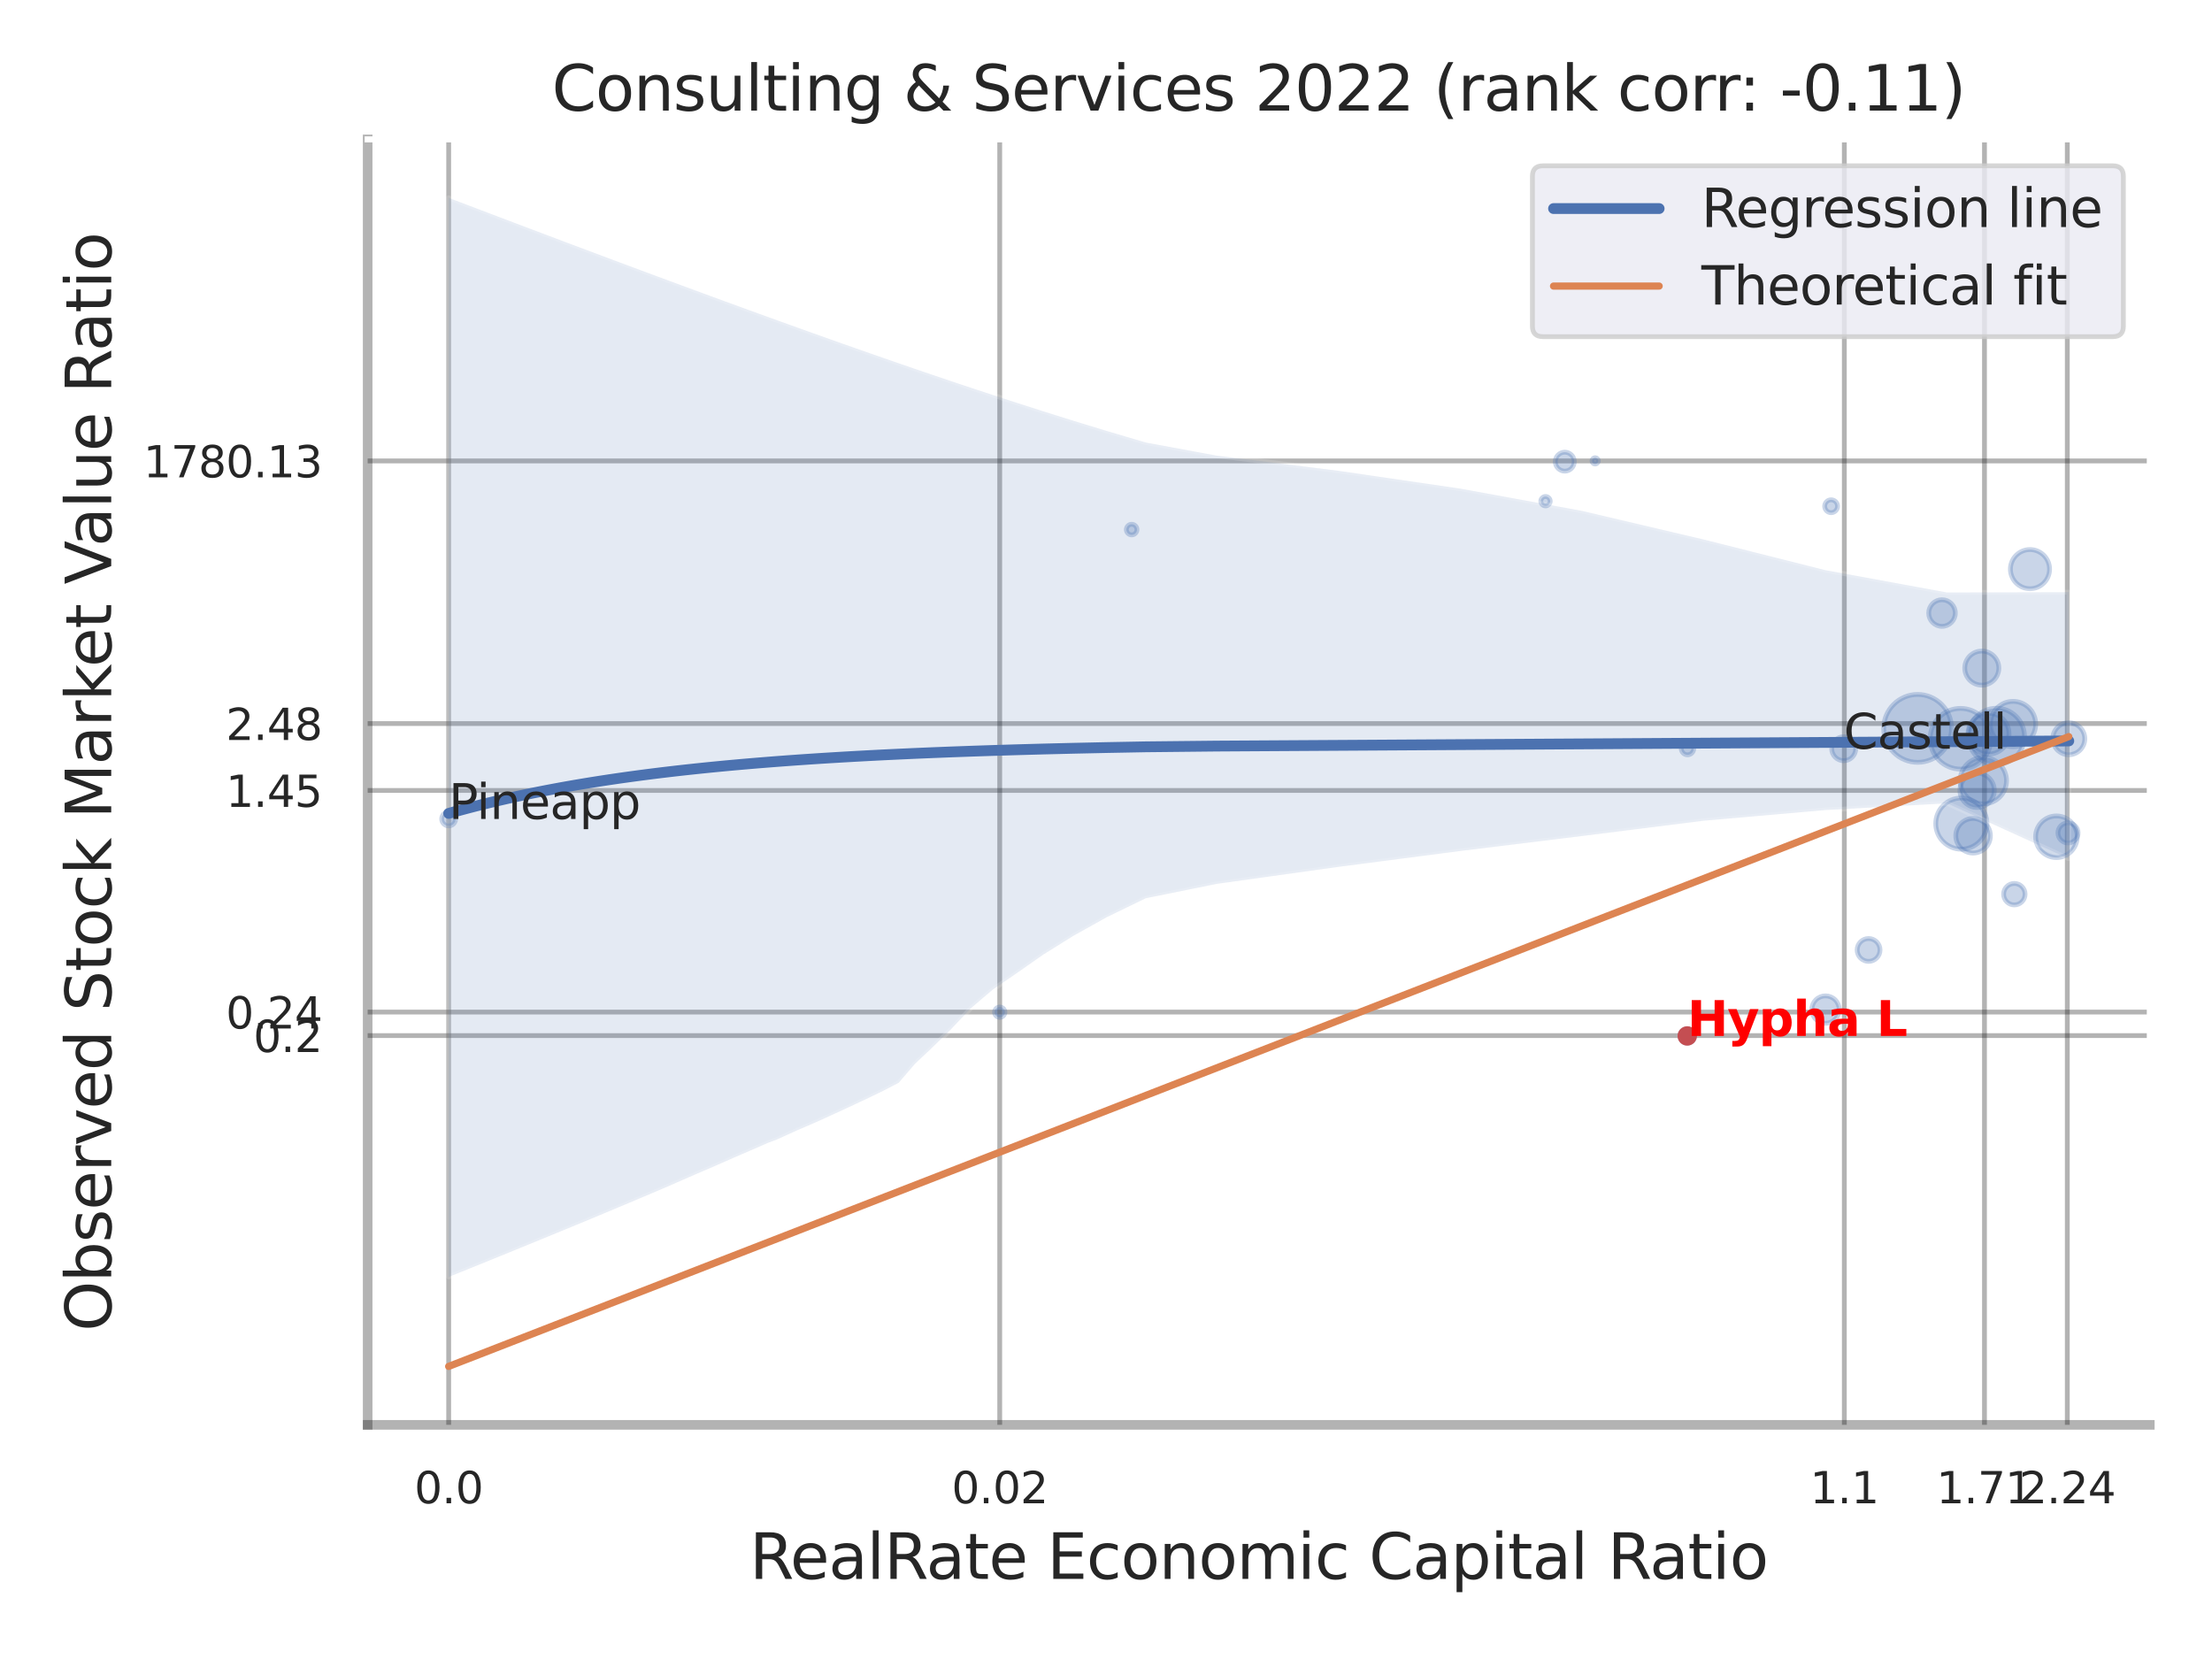 <?xml version="1.0" encoding="utf-8" standalone="no"?>
<!DOCTYPE svg PUBLIC "-//W3C//DTD SVG 1.1//EN"
  "http://www.w3.org/Graphics/SVG/1.1/DTD/svg11.dtd">
<svg xmlns:xlink="http://www.w3.org/1999/xlink" width="460.8pt" height="345.6pt" viewBox="0 0 460.8 345.6" xmlns="http://www.w3.org/2000/svg" version="1.1">
 <defs>
  <style type="text/css">*{stroke-linejoin: round; stroke-linecap: butt}</style>
 </defs>
 <g id="figure_1">
  <g id="patch_1">
   <path d="M 0 345.6 
L 460.8 345.6 
L 460.8 0 
L 0 0 
z
" style="fill: #ffffff"/>
  </g>
  <g id="axes_1">
   <g id="patch_2">
    <path d="M 76.59 296.82 
L 447.84 296.82 
L 447.84 29.04 
L 76.59 29.04 
z
" style="fill: #ffffff"/>
   </g>
   <g id="matplotlib.axis_1">
    <g id="xtick_1">
     <g id="line2d_1">
      <path d="M 93.467 296.82 
L 93.467 29.04 
" clip-path="url(#p8ba6bd313b)" style="fill: none; stroke: #000000; stroke-opacity: 0.3; stroke-linecap: round"/>
     </g>
     <g id="text_1">
      <!-- 0.0 -->
      <g style="fill: #262626" transform="translate(86.31 313.159) scale(0.09 -0.09)">
       <defs>
        <path id="DejaVuSans-30" d="M 2034 4250 
Q 1547 4250 1301 3770 
Q 1056 3291 1056 2328 
Q 1056 1369 1301 889 
Q 1547 409 2034 409 
Q 2525 409 2770 889 
Q 3016 1369 3016 2328 
Q 3016 3291 2770 3770 
Q 2525 4250 2034 4250 
z
M 2034 4750 
Q 2819 4750 3233 4129 
Q 3647 3509 3647 2328 
Q 3647 1150 3233 529 
Q 2819 -91 2034 -91 
Q 1250 -91 836 529 
Q 422 1150 422 2328 
Q 422 3509 836 4129 
Q 1250 4750 2034 4750 
z
" transform="scale(0.016)"/>
        <path id="DejaVuSans-2e" d="M 684 794 
L 1344 794 
L 1344 0 
L 684 0 
L 684 794 
z
" transform="scale(0.016)"/>
       </defs>
       <use xlink:href="#DejaVuSans-30"/>
       <use xlink:href="#DejaVuSans-2e" x="63.623"/>
       <use xlink:href="#DejaVuSans-30" x="95.41"/>
      </g>
     </g>
    </g>
    <g id="xtick_2">
     <g id="line2d_2">
      <path d="M 208.261 296.82 
L 208.261 29.04 
" clip-path="url(#p8ba6bd313b)" style="fill: none; stroke: #000000; stroke-opacity: 0.3; stroke-linecap: round"/>
     </g>
     <g id="text_2">
      <!-- 0.02 -->
      <g style="fill: #262626" transform="translate(198.241 313.159) scale(0.09 -0.09)">
       <defs>
        <path id="DejaVuSans-32" d="M 1228 531 
L 3431 531 
L 3431 0 
L 469 0 
L 469 531 
Q 828 903 1448 1529 
Q 2069 2156 2228 2338 
Q 2531 2678 2651 2914 
Q 2772 3150 2772 3378 
Q 2772 3750 2511 3984 
Q 2250 4219 1831 4219 
Q 1534 4219 1204 4116 
Q 875 4013 500 3803 
L 500 4441 
Q 881 4594 1212 4672 
Q 1544 4750 1819 4750 
Q 2544 4750 2975 4387 
Q 3406 4025 3406 3419 
Q 3406 3131 3298 2873 
Q 3191 2616 2906 2266 
Q 2828 2175 2409 1742 
Q 1991 1309 1228 531 
z
" transform="scale(0.016)"/>
       </defs>
       <use xlink:href="#DejaVuSans-30"/>
       <use xlink:href="#DejaVuSans-2e" x="63.623"/>
       <use xlink:href="#DejaVuSans-30" x="95.41"/>
       <use xlink:href="#DejaVuSans-32" x="159.033"/>
      </g>
     </g>
    </g>
    <g id="xtick_3">
     <g id="line2d_3">
      <path d="M 384.207 296.82 
L 384.207 29.04 
" clip-path="url(#p8ba6bd313b)" style="fill: none; stroke: #000000; stroke-opacity: 0.3; stroke-linecap: round"/>
     </g>
     <g id="text_3">
      <!-- 1.1 -->
      <g style="fill: #262626" transform="translate(377.051 313.159) scale(0.09 -0.09)">
       <defs>
        <path id="DejaVuSans-31" d="M 794 531 
L 1825 531 
L 1825 4091 
L 703 3866 
L 703 4441 
L 1819 4666 
L 2450 4666 
L 2450 531 
L 3481 531 
L 3481 0 
L 794 0 
L 794 531 
z
" transform="scale(0.016)"/>
       </defs>
       <use xlink:href="#DejaVuSans-31"/>
       <use xlink:href="#DejaVuSans-2e" x="63.623"/>
       <use xlink:href="#DejaVuSans-31" x="95.41"/>
      </g>
     </g>
    </g>
    <g id="xtick_4">
     <g id="line2d_4">
      <path d="M 413.404 296.82 
L 413.404 29.04 
" clip-path="url(#p8ba6bd313b)" style="fill: none; stroke: #000000; stroke-opacity: 0.3; stroke-linecap: round"/>
     </g>
     <g id="text_4">
      <!-- 1.71 -->
      <g style="fill: #262626" transform="translate(403.384 313.159) scale(0.09 -0.09)">
       <defs>
        <path id="DejaVuSans-37" d="M 525 4666 
L 3525 4666 
L 3525 4397 
L 1831 0 
L 1172 0 
L 2766 4134 
L 525 4134 
L 525 4666 
z
" transform="scale(0.016)"/>
       </defs>
       <use xlink:href="#DejaVuSans-31"/>
       <use xlink:href="#DejaVuSans-2e" x="63.623"/>
       <use xlink:href="#DejaVuSans-37" x="95.41"/>
       <use xlink:href="#DejaVuSans-31" x="159.033"/>
      </g>
     </g>
    </g>
    <g id="xtick_5">
     <g id="line2d_5">
      <path d="M 430.656 296.82 
L 430.656 29.04 
" clip-path="url(#p8ba6bd313b)" style="fill: none; stroke: #000000; stroke-opacity: 0.3; stroke-linecap: round"/>
     </g>
     <g id="text_5">
      <!-- 2.24 -->
      <g style="fill: #262626" transform="translate(420.637 313.159) scale(0.09 -0.09)">
       <defs>
        <path id="DejaVuSans-34" d="M 2419 4116 
L 825 1625 
L 2419 1625 
L 2419 4116 
z
M 2253 4666 
L 3047 4666 
L 3047 1625 
L 3713 1625 
L 3713 1100 
L 3047 1100 
L 3047 0 
L 2419 0 
L 2419 1100 
L 313 1100 
L 313 1709 
L 2253 4666 
z
" transform="scale(0.016)"/>
       </defs>
       <use xlink:href="#DejaVuSans-32"/>
       <use xlink:href="#DejaVuSans-2e" x="63.623"/>
       <use xlink:href="#DejaVuSans-32" x="95.41"/>
       <use xlink:href="#DejaVuSans-34" x="159.033"/>
      </g>
     </g>
    </g>
    <g id="xtick_6"/>
    <g id="xtick_7"/>
    <g id="xtick_8"/>
    <g id="text_6">
     <!-- RealRate Economic Capital Ratio -->
     <g style="fill: #262626" transform="translate(156.161 328.908) scale(0.13 -0.13)">
      <defs>
       <path id="DejaVuSans-52" d="M 2841 2188 
Q 3044 2119 3236 1894 
Q 3428 1669 3622 1275 
L 4263 0 
L 3584 0 
L 2988 1197 
Q 2756 1666 2539 1819 
Q 2322 1972 1947 1972 
L 1259 1972 
L 1259 0 
L 628 0 
L 628 4666 
L 2053 4666 
Q 2853 4666 3247 4331 
Q 3641 3997 3641 3322 
Q 3641 2881 3436 2590 
Q 3231 2300 2841 2188 
z
M 1259 4147 
L 1259 2491 
L 2053 2491 
Q 2509 2491 2742 2702 
Q 2975 2913 2975 3322 
Q 2975 3731 2742 3939 
Q 2509 4147 2053 4147 
L 1259 4147 
z
" transform="scale(0.016)"/>
       <path id="DejaVuSans-65" d="M 3597 1894 
L 3597 1613 
L 953 1613 
Q 991 1019 1311 708 
Q 1631 397 2203 397 
Q 2534 397 2845 478 
Q 3156 559 3463 722 
L 3463 178 
Q 3153 47 2828 -22 
Q 2503 -91 2169 -91 
Q 1331 -91 842 396 
Q 353 884 353 1716 
Q 353 2575 817 3079 
Q 1281 3584 2069 3584 
Q 2775 3584 3186 3129 
Q 3597 2675 3597 1894 
z
M 3022 2063 
Q 3016 2534 2758 2815 
Q 2500 3097 2075 3097 
Q 1594 3097 1305 2825 
Q 1016 2553 972 2059 
L 3022 2063 
z
" transform="scale(0.016)"/>
       <path id="DejaVuSans-61" d="M 2194 1759 
Q 1497 1759 1228 1600 
Q 959 1441 959 1056 
Q 959 750 1161 570 
Q 1363 391 1709 391 
Q 2188 391 2477 730 
Q 2766 1069 2766 1631 
L 2766 1759 
L 2194 1759 
z
M 3341 1997 
L 3341 0 
L 2766 0 
L 2766 531 
Q 2569 213 2275 61 
Q 1981 -91 1556 -91 
Q 1019 -91 701 211 
Q 384 513 384 1019 
Q 384 1609 779 1909 
Q 1175 2209 1959 2209 
L 2766 2209 
L 2766 2266 
Q 2766 2663 2505 2880 
Q 2244 3097 1772 3097 
Q 1472 3097 1187 3025 
Q 903 2953 641 2809 
L 641 3341 
Q 956 3463 1253 3523 
Q 1550 3584 1831 3584 
Q 2591 3584 2966 3190 
Q 3341 2797 3341 1997 
z
" transform="scale(0.016)"/>
       <path id="DejaVuSans-6c" d="M 603 4863 
L 1178 4863 
L 1178 0 
L 603 0 
L 603 4863 
z
" transform="scale(0.016)"/>
       <path id="DejaVuSans-74" d="M 1172 4494 
L 1172 3500 
L 2356 3500 
L 2356 3053 
L 1172 3053 
L 1172 1153 
Q 1172 725 1289 603 
Q 1406 481 1766 481 
L 2356 481 
L 2356 0 
L 1766 0 
Q 1100 0 847 248 
Q 594 497 594 1153 
L 594 3053 
L 172 3053 
L 172 3500 
L 594 3500 
L 594 4494 
L 1172 4494 
z
" transform="scale(0.016)"/>
       <path id="DejaVuSans-20" transform="scale(0.016)"/>
       <path id="DejaVuSans-45" d="M 628 4666 
L 3578 4666 
L 3578 4134 
L 1259 4134 
L 1259 2753 
L 3481 2753 
L 3481 2222 
L 1259 2222 
L 1259 531 
L 3634 531 
L 3634 0 
L 628 0 
L 628 4666 
z
" transform="scale(0.016)"/>
       <path id="DejaVuSans-63" d="M 3122 3366 
L 3122 2828 
Q 2878 2963 2633 3030 
Q 2388 3097 2138 3097 
Q 1578 3097 1268 2742 
Q 959 2388 959 1747 
Q 959 1106 1268 751 
Q 1578 397 2138 397 
Q 2388 397 2633 464 
Q 2878 531 3122 666 
L 3122 134 
Q 2881 22 2623 -34 
Q 2366 -91 2075 -91 
Q 1284 -91 818 406 
Q 353 903 353 1747 
Q 353 2603 823 3093 
Q 1294 3584 2113 3584 
Q 2378 3584 2631 3529 
Q 2884 3475 3122 3366 
z
" transform="scale(0.016)"/>
       <path id="DejaVuSans-6f" d="M 1959 3097 
Q 1497 3097 1228 2736 
Q 959 2375 959 1747 
Q 959 1119 1226 758 
Q 1494 397 1959 397 
Q 2419 397 2687 759 
Q 2956 1122 2956 1747 
Q 2956 2369 2687 2733 
Q 2419 3097 1959 3097 
z
M 1959 3584 
Q 2709 3584 3137 3096 
Q 3566 2609 3566 1747 
Q 3566 888 3137 398 
Q 2709 -91 1959 -91 
Q 1206 -91 779 398 
Q 353 888 353 1747 
Q 353 2609 779 3096 
Q 1206 3584 1959 3584 
z
" transform="scale(0.016)"/>
       <path id="DejaVuSans-6e" d="M 3513 2113 
L 3513 0 
L 2938 0 
L 2938 2094 
Q 2938 2591 2744 2837 
Q 2550 3084 2163 3084 
Q 1697 3084 1428 2787 
Q 1159 2491 1159 1978 
L 1159 0 
L 581 0 
L 581 3500 
L 1159 3500 
L 1159 2956 
Q 1366 3272 1645 3428 
Q 1925 3584 2291 3584 
Q 2894 3584 3203 3211 
Q 3513 2838 3513 2113 
z
" transform="scale(0.016)"/>
       <path id="DejaVuSans-6d" d="M 3328 2828 
Q 3544 3216 3844 3400 
Q 4144 3584 4550 3584 
Q 5097 3584 5394 3201 
Q 5691 2819 5691 2113 
L 5691 0 
L 5113 0 
L 5113 2094 
Q 5113 2597 4934 2840 
Q 4756 3084 4391 3084 
Q 3944 3084 3684 2787 
Q 3425 2491 3425 1978 
L 3425 0 
L 2847 0 
L 2847 2094 
Q 2847 2600 2669 2842 
Q 2491 3084 2119 3084 
Q 1678 3084 1418 2786 
Q 1159 2488 1159 1978 
L 1159 0 
L 581 0 
L 581 3500 
L 1159 3500 
L 1159 2956 
Q 1356 3278 1631 3431 
Q 1906 3584 2284 3584 
Q 2666 3584 2933 3390 
Q 3200 3197 3328 2828 
z
" transform="scale(0.016)"/>
       <path id="DejaVuSans-69" d="M 603 3500 
L 1178 3500 
L 1178 0 
L 603 0 
L 603 3500 
z
M 603 4863 
L 1178 4863 
L 1178 4134 
L 603 4134 
L 603 4863 
z
" transform="scale(0.016)"/>
       <path id="DejaVuSans-43" d="M 4122 4306 
L 4122 3641 
Q 3803 3938 3442 4084 
Q 3081 4231 2675 4231 
Q 1875 4231 1450 3742 
Q 1025 3253 1025 2328 
Q 1025 1406 1450 917 
Q 1875 428 2675 428 
Q 3081 428 3442 575 
Q 3803 722 4122 1019 
L 4122 359 
Q 3791 134 3420 21 
Q 3050 -91 2638 -91 
Q 1578 -91 968 557 
Q 359 1206 359 2328 
Q 359 3453 968 4101 
Q 1578 4750 2638 4750 
Q 3056 4750 3426 4639 
Q 3797 4528 4122 4306 
z
" transform="scale(0.016)"/>
       <path id="DejaVuSans-70" d="M 1159 525 
L 1159 -1331 
L 581 -1331 
L 581 3500 
L 1159 3500 
L 1159 2969 
Q 1341 3281 1617 3432 
Q 1894 3584 2278 3584 
Q 2916 3584 3314 3078 
Q 3713 2572 3713 1747 
Q 3713 922 3314 415 
Q 2916 -91 2278 -91 
Q 1894 -91 1617 61 
Q 1341 213 1159 525 
z
M 3116 1747 
Q 3116 2381 2855 2742 
Q 2594 3103 2138 3103 
Q 1681 3103 1420 2742 
Q 1159 2381 1159 1747 
Q 1159 1113 1420 752 
Q 1681 391 2138 391 
Q 2594 391 2855 752 
Q 3116 1113 3116 1747 
z
" transform="scale(0.016)"/>
      </defs>
      <use xlink:href="#DejaVuSans-52"/>
      <use xlink:href="#DejaVuSans-65" x="64.982"/>
      <use xlink:href="#DejaVuSans-61" x="126.506"/>
      <use xlink:href="#DejaVuSans-6c" x="187.785"/>
      <use xlink:href="#DejaVuSans-52" x="215.568"/>
      <use xlink:href="#DejaVuSans-61" x="282.801"/>
      <use xlink:href="#DejaVuSans-74" x="344.08"/>
      <use xlink:href="#DejaVuSans-65" x="383.289"/>
      <use xlink:href="#DejaVuSans-20" x="444.812"/>
      <use xlink:href="#DejaVuSans-45" x="476.6"/>
      <use xlink:href="#DejaVuSans-63" x="539.783"/>
      <use xlink:href="#DejaVuSans-6f" x="594.764"/>
      <use xlink:href="#DejaVuSans-6e" x="655.945"/>
      <use xlink:href="#DejaVuSans-6f" x="719.324"/>
      <use xlink:href="#DejaVuSans-6d" x="780.506"/>
      <use xlink:href="#DejaVuSans-69" x="877.918"/>
      <use xlink:href="#DejaVuSans-63" x="905.701"/>
      <use xlink:href="#DejaVuSans-20" x="960.682"/>
      <use xlink:href="#DejaVuSans-43" x="992.469"/>
      <use xlink:href="#DejaVuSans-61" x="1062.293"/>
      <use xlink:href="#DejaVuSans-70" x="1123.572"/>
      <use xlink:href="#DejaVuSans-69" x="1187.049"/>
      <use xlink:href="#DejaVuSans-74" x="1214.832"/>
      <use xlink:href="#DejaVuSans-61" x="1254.041"/>
      <use xlink:href="#DejaVuSans-6c" x="1315.32"/>
      <use xlink:href="#DejaVuSans-20" x="1343.104"/>
      <use xlink:href="#DejaVuSans-52" x="1374.891"/>
      <use xlink:href="#DejaVuSans-61" x="1442.123"/>
      <use xlink:href="#DejaVuSans-74" x="1503.402"/>
      <use xlink:href="#DejaVuSans-69" x="1542.611"/>
      <use xlink:href="#DejaVuSans-6f" x="1570.395"/>
     </g>
    </g>
   </g>
   <g id="matplotlib.axis_2">
    <g id="ytick_1">
     <g id="line2d_6">
      <path d="M 76.59 215.736 
L 447.84 215.736 
" clip-path="url(#p8ba6bd313b)" style="fill: none; stroke: #000000; stroke-opacity: 0.3; stroke-linecap: round"/>
     </g>
     <g id="text_7">
      <!-- 0.2 -->
      <g style="fill: #262626" transform="translate(52.777 219.155) scale(0.09 -0.09)">
       <use xlink:href="#DejaVuSans-30"/>
       <use xlink:href="#DejaVuSans-2e" x="63.623"/>
       <use xlink:href="#DejaVuSans-32" x="95.41"/>
      </g>
     </g>
    </g>
    <g id="ytick_2">
     <g id="line2d_7">
      <path d="M 76.59 210.835 
L 447.84 210.835 
" clip-path="url(#p8ba6bd313b)" style="fill: none; stroke: #000000; stroke-opacity: 0.3; stroke-linecap: round"/>
     </g>
     <g id="text_8">
      <!-- 0.24 -->
      <g style="fill: #262626" transform="translate(47.051 214.255) scale(0.09 -0.09)">
       <use xlink:href="#DejaVuSans-30"/>
       <use xlink:href="#DejaVuSans-2e" x="63.623"/>
       <use xlink:href="#DejaVuSans-32" x="95.41"/>
       <use xlink:href="#DejaVuSans-34" x="159.033"/>
      </g>
     </g>
    </g>
    <g id="ytick_3">
     <g id="line2d_8">
      <path d="M 76.59 164.663 
L 447.84 164.663 
" clip-path="url(#p8ba6bd313b)" style="fill: none; stroke: #000000; stroke-opacity: 0.3; stroke-linecap: round"/>
     </g>
     <g id="text_9">
      <!-- 1.45 -->
      <g style="fill: #262626" transform="translate(47.051 168.082) scale(0.09 -0.09)">
       <defs>
        <path id="DejaVuSans-35" d="M 691 4666 
L 3169 4666 
L 3169 4134 
L 1269 4134 
L 1269 2991 
Q 1406 3038 1543 3061 
Q 1681 3084 1819 3084 
Q 2600 3084 3056 2656 
Q 3513 2228 3513 1497 
Q 3513 744 3044 326 
Q 2575 -91 1722 -91 
Q 1428 -91 1123 -41 
Q 819 9 494 109 
L 494 744 
Q 775 591 1075 516 
Q 1375 441 1709 441 
Q 2250 441 2565 725 
Q 2881 1009 2881 1497 
Q 2881 1984 2565 2268 
Q 2250 2553 1709 2553 
Q 1456 2553 1204 2497 
Q 953 2441 691 2322 
L 691 4666 
z
" transform="scale(0.016)"/>
       </defs>
       <use xlink:href="#DejaVuSans-31"/>
       <use xlink:href="#DejaVuSans-2e" x="63.623"/>
       <use xlink:href="#DejaVuSans-34" x="95.41"/>
       <use xlink:href="#DejaVuSans-35" x="159.033"/>
      </g>
     </g>
    </g>
    <g id="ytick_4">
     <g id="line2d_9">
      <path d="M 76.59 150.734 
L 447.84 150.734 
" clip-path="url(#p8ba6bd313b)" style="fill: none; stroke: #000000; stroke-opacity: 0.3; stroke-linecap: round"/>
     </g>
     <g id="text_10">
      <!-- 2.48 -->
      <g style="fill: #262626" transform="translate(47.051 154.153) scale(0.09 -0.09)">
       <defs>
        <path id="DejaVuSans-38" d="M 2034 2216 
Q 1584 2216 1326 1975 
Q 1069 1734 1069 1313 
Q 1069 891 1326 650 
Q 1584 409 2034 409 
Q 2484 409 2743 651 
Q 3003 894 3003 1313 
Q 3003 1734 2745 1975 
Q 2488 2216 2034 2216 
z
M 1403 2484 
Q 997 2584 770 2862 
Q 544 3141 544 3541 
Q 544 4100 942 4425 
Q 1341 4750 2034 4750 
Q 2731 4750 3128 4425 
Q 3525 4100 3525 3541 
Q 3525 3141 3298 2862 
Q 3072 2584 2669 2484 
Q 3125 2378 3379 2068 
Q 3634 1759 3634 1313 
Q 3634 634 3220 271 
Q 2806 -91 2034 -91 
Q 1263 -91 848 271 
Q 434 634 434 1313 
Q 434 1759 690 2068 
Q 947 2378 1403 2484 
z
M 1172 3481 
Q 1172 3119 1398 2916 
Q 1625 2713 2034 2713 
Q 2441 2713 2670 2916 
Q 2900 3119 2900 3481 
Q 2900 3844 2670 4047 
Q 2441 4250 2034 4250 
Q 1625 4250 1398 4047 
Q 1172 3844 1172 3481 
z
" transform="scale(0.016)"/>
       </defs>
       <use xlink:href="#DejaVuSans-32"/>
       <use xlink:href="#DejaVuSans-2e" x="63.623"/>
       <use xlink:href="#DejaVuSans-34" x="95.41"/>
       <use xlink:href="#DejaVuSans-38" x="159.033"/>
      </g>
     </g>
    </g>
    <g id="ytick_5">
     <g id="line2d_10">
      <path d="M 76.59 96.019 
L 447.84 96.019 
" clip-path="url(#p8ba6bd313b)" style="fill: none; stroke: #000000; stroke-opacity: 0.3; stroke-linecap: round"/>
     </g>
     <g id="text_11">
      <!-- 1780.13 -->
      <g style="fill: #262626" transform="translate(29.872 99.439) scale(0.09 -0.09)">
       <defs>
        <path id="DejaVuSans-33" d="M 2597 2516 
Q 3050 2419 3304 2112 
Q 3559 1806 3559 1356 
Q 3559 666 3084 287 
Q 2609 -91 1734 -91 
Q 1441 -91 1130 -33 
Q 819 25 488 141 
L 488 750 
Q 750 597 1062 519 
Q 1375 441 1716 441 
Q 2309 441 2620 675 
Q 2931 909 2931 1356 
Q 2931 1769 2642 2001 
Q 2353 2234 1838 2234 
L 1294 2234 
L 1294 2753 
L 1863 2753 
Q 2328 2753 2575 2939 
Q 2822 3125 2822 3475 
Q 2822 3834 2567 4026 
Q 2313 4219 1838 4219 
Q 1578 4219 1281 4162 
Q 984 4106 628 3988 
L 628 4550 
Q 988 4650 1302 4700 
Q 1616 4750 1894 4750 
Q 2613 4750 3031 4423 
Q 3450 4097 3450 3541 
Q 3450 3153 3228 2886 
Q 3006 2619 2597 2516 
z
" transform="scale(0.016)"/>
       </defs>
       <use xlink:href="#DejaVuSans-31"/>
       <use xlink:href="#DejaVuSans-37" x="63.623"/>
       <use xlink:href="#DejaVuSans-38" x="127.246"/>
       <use xlink:href="#DejaVuSans-30" x="190.869"/>
       <use xlink:href="#DejaVuSans-2e" x="254.492"/>
       <use xlink:href="#DejaVuSans-31" x="286.279"/>
       <use xlink:href="#DejaVuSans-33" x="349.902"/>
      </g>
     </g>
    </g>
    <g id="ytick_6"/>
    <g id="ytick_7"/>
    <g id="ytick_8"/>
    <g id="ytick_9"/>
    <g id="ytick_10"/>
    <g id="ytick_11"/>
    <g id="text_12">
     <!-- Observed Stock Market Value Ratio -->
     <g style="fill: #262626" transform="translate(23.169 277.332) rotate(-90) scale(0.13 -0.13)">
      <defs>
       <path id="DejaVuSans-4f" d="M 2522 4238 
Q 1834 4238 1429 3725 
Q 1025 3213 1025 2328 
Q 1025 1447 1429 934 
Q 1834 422 2522 422 
Q 3209 422 3611 934 
Q 4013 1447 4013 2328 
Q 4013 3213 3611 3725 
Q 3209 4238 2522 4238 
z
M 2522 4750 
Q 3503 4750 4090 4092 
Q 4678 3434 4678 2328 
Q 4678 1225 4090 567 
Q 3503 -91 2522 -91 
Q 1538 -91 948 565 
Q 359 1222 359 2328 
Q 359 3434 948 4092 
Q 1538 4750 2522 4750 
z
" transform="scale(0.016)"/>
       <path id="DejaVuSans-62" d="M 3116 1747 
Q 3116 2381 2855 2742 
Q 2594 3103 2138 3103 
Q 1681 3103 1420 2742 
Q 1159 2381 1159 1747 
Q 1159 1113 1420 752 
Q 1681 391 2138 391 
Q 2594 391 2855 752 
Q 3116 1113 3116 1747 
z
M 1159 2969 
Q 1341 3281 1617 3432 
Q 1894 3584 2278 3584 
Q 2916 3584 3314 3078 
Q 3713 2572 3713 1747 
Q 3713 922 3314 415 
Q 2916 -91 2278 -91 
Q 1894 -91 1617 61 
Q 1341 213 1159 525 
L 1159 0 
L 581 0 
L 581 4863 
L 1159 4863 
L 1159 2969 
z
" transform="scale(0.016)"/>
       <path id="DejaVuSans-73" d="M 2834 3397 
L 2834 2853 
Q 2591 2978 2328 3040 
Q 2066 3103 1784 3103 
Q 1356 3103 1142 2972 
Q 928 2841 928 2578 
Q 928 2378 1081 2264 
Q 1234 2150 1697 2047 
L 1894 2003 
Q 2506 1872 2764 1633 
Q 3022 1394 3022 966 
Q 3022 478 2636 193 
Q 2250 -91 1575 -91 
Q 1294 -91 989 -36 
Q 684 19 347 128 
L 347 722 
Q 666 556 975 473 
Q 1284 391 1588 391 
Q 1994 391 2212 530 
Q 2431 669 2431 922 
Q 2431 1156 2273 1281 
Q 2116 1406 1581 1522 
L 1381 1569 
Q 847 1681 609 1914 
Q 372 2147 372 2553 
Q 372 3047 722 3315 
Q 1072 3584 1716 3584 
Q 2034 3584 2315 3537 
Q 2597 3491 2834 3397 
z
" transform="scale(0.016)"/>
       <path id="DejaVuSans-72" d="M 2631 2963 
Q 2534 3019 2420 3045 
Q 2306 3072 2169 3072 
Q 1681 3072 1420 2755 
Q 1159 2438 1159 1844 
L 1159 0 
L 581 0 
L 581 3500 
L 1159 3500 
L 1159 2956 
Q 1341 3275 1631 3429 
Q 1922 3584 2338 3584 
Q 2397 3584 2469 3576 
Q 2541 3569 2628 3553 
L 2631 2963 
z
" transform="scale(0.016)"/>
       <path id="DejaVuSans-76" d="M 191 3500 
L 800 3500 
L 1894 563 
L 2988 3500 
L 3597 3500 
L 2284 0 
L 1503 0 
L 191 3500 
z
" transform="scale(0.016)"/>
       <path id="DejaVuSans-64" d="M 2906 2969 
L 2906 4863 
L 3481 4863 
L 3481 0 
L 2906 0 
L 2906 525 
Q 2725 213 2448 61 
Q 2172 -91 1784 -91 
Q 1150 -91 751 415 
Q 353 922 353 1747 
Q 353 2572 751 3078 
Q 1150 3584 1784 3584 
Q 2172 3584 2448 3432 
Q 2725 3281 2906 2969 
z
M 947 1747 
Q 947 1113 1208 752 
Q 1469 391 1925 391 
Q 2381 391 2643 752 
Q 2906 1113 2906 1747 
Q 2906 2381 2643 2742 
Q 2381 3103 1925 3103 
Q 1469 3103 1208 2742 
Q 947 2381 947 1747 
z
" transform="scale(0.016)"/>
       <path id="DejaVuSans-53" d="M 3425 4513 
L 3425 3897 
Q 3066 4069 2747 4153 
Q 2428 4238 2131 4238 
Q 1616 4238 1336 4038 
Q 1056 3838 1056 3469 
Q 1056 3159 1242 3001 
Q 1428 2844 1947 2747 
L 2328 2669 
Q 3034 2534 3370 2195 
Q 3706 1856 3706 1288 
Q 3706 609 3251 259 
Q 2797 -91 1919 -91 
Q 1588 -91 1214 -16 
Q 841 59 441 206 
L 441 856 
Q 825 641 1194 531 
Q 1563 422 1919 422 
Q 2459 422 2753 634 
Q 3047 847 3047 1241 
Q 3047 1584 2836 1778 
Q 2625 1972 2144 2069 
L 1759 2144 
Q 1053 2284 737 2584 
Q 422 2884 422 3419 
Q 422 4038 858 4394 
Q 1294 4750 2059 4750 
Q 2388 4750 2728 4690 
Q 3069 4631 3425 4513 
z
" transform="scale(0.016)"/>
       <path id="DejaVuSans-6b" d="M 581 4863 
L 1159 4863 
L 1159 1991 
L 2875 3500 
L 3609 3500 
L 1753 1863 
L 3688 0 
L 2938 0 
L 1159 1709 
L 1159 0 
L 581 0 
L 581 4863 
z
" transform="scale(0.016)"/>
       <path id="DejaVuSans-4d" d="M 628 4666 
L 1569 4666 
L 2759 1491 
L 3956 4666 
L 4897 4666 
L 4897 0 
L 4281 0 
L 4281 4097 
L 3078 897 
L 2444 897 
L 1241 4097 
L 1241 0 
L 628 0 
L 628 4666 
z
" transform="scale(0.016)"/>
       <path id="DejaVuSans-56" d="M 1831 0 
L 50 4666 
L 709 4666 
L 2188 738 
L 3669 4666 
L 4325 4666 
L 2547 0 
L 1831 0 
z
" transform="scale(0.016)"/>
       <path id="DejaVuSans-75" d="M 544 1381 
L 544 3500 
L 1119 3500 
L 1119 1403 
Q 1119 906 1312 657 
Q 1506 409 1894 409 
Q 2359 409 2629 706 
Q 2900 1003 2900 1516 
L 2900 3500 
L 3475 3500 
L 3475 0 
L 2900 0 
L 2900 538 
Q 2691 219 2414 64 
Q 2138 -91 1772 -91 
Q 1169 -91 856 284 
Q 544 659 544 1381 
z
M 1991 3584 
L 1991 3584 
z
" transform="scale(0.016)"/>
      </defs>
      <use xlink:href="#DejaVuSans-4f"/>
      <use xlink:href="#DejaVuSans-62" x="78.711"/>
      <use xlink:href="#DejaVuSans-73" x="142.188"/>
      <use xlink:href="#DejaVuSans-65" x="194.287"/>
      <use xlink:href="#DejaVuSans-72" x="255.811"/>
      <use xlink:href="#DejaVuSans-76" x="296.924"/>
      <use xlink:href="#DejaVuSans-65" x="356.104"/>
      <use xlink:href="#DejaVuSans-64" x="417.627"/>
      <use xlink:href="#DejaVuSans-20" x="481.104"/>
      <use xlink:href="#DejaVuSans-53" x="512.891"/>
      <use xlink:href="#DejaVuSans-74" x="576.367"/>
      <use xlink:href="#DejaVuSans-6f" x="615.576"/>
      <use xlink:href="#DejaVuSans-63" x="676.758"/>
      <use xlink:href="#DejaVuSans-6b" x="731.738"/>
      <use xlink:href="#DejaVuSans-20" x="789.648"/>
      <use xlink:href="#DejaVuSans-4d" x="821.436"/>
      <use xlink:href="#DejaVuSans-61" x="907.715"/>
      <use xlink:href="#DejaVuSans-72" x="968.994"/>
      <use xlink:href="#DejaVuSans-6b" x="1010.107"/>
      <use xlink:href="#DejaVuSans-65" x="1064.393"/>
      <use xlink:href="#DejaVuSans-74" x="1125.916"/>
      <use xlink:href="#DejaVuSans-20" x="1165.125"/>
      <use xlink:href="#DejaVuSans-56" x="1196.912"/>
      <use xlink:href="#DejaVuSans-61" x="1257.57"/>
      <use xlink:href="#DejaVuSans-6c" x="1318.85"/>
      <use xlink:href="#DejaVuSans-75" x="1346.633"/>
      <use xlink:href="#DejaVuSans-65" x="1410.012"/>
      <use xlink:href="#DejaVuSans-20" x="1471.535"/>
      <use xlink:href="#DejaVuSans-52" x="1503.322"/>
      <use xlink:href="#DejaVuSans-61" x="1570.555"/>
      <use xlink:href="#DejaVuSans-74" x="1631.834"/>
      <use xlink:href="#DejaVuSans-69" x="1671.043"/>
      <use xlink:href="#DejaVuSans-6f" x="1698.826"/>
     </g>
    </g>
   </g>
   <g id="PathCollection_1">
    <path d="M 321.959 105.386 
C 322.218 105.386 322.467 105.283 322.65 105.099 
C 322.833 104.916 322.936 104.668 322.936 104.408 
C 322.936 104.149 322.833 103.901 322.65 103.717 
C 322.467 103.534 322.218 103.431 321.959 103.431 
C 321.7 103.431 321.451 103.534 321.268 103.717 
C 321.085 103.901 320.982 104.149 320.982 104.408 
C 320.982 104.668 321.085 104.916 321.268 105.099 
C 321.451 105.283 321.7 105.386 321.959 105.386 
z
" clip-path="url(#p8ba6bd313b)" style="fill: #4c72b0; fill-opacity: 0.3; stroke: #4c72b0; stroke-opacity: 0.3"/>
    <path d="M 422.885 122.639 
C 423.966 122.639 425.003 122.21 425.768 121.445 
C 426.533 120.681 426.962 119.643 426.962 118.562 
C 426.962 117.481 426.533 116.444 425.768 115.679 
C 425.003 114.915 423.966 114.485 422.885 114.485 
C 421.804 114.485 420.766 114.915 420.002 115.679 
C 419.237 116.444 418.808 117.481 418.808 118.562 
C 418.808 119.643 419.237 120.681 420.002 121.445 
C 420.766 122.21 421.804 122.639 422.885 122.639 
z
" clip-path="url(#p8ba6bd313b)" style="fill: #4c72b0; fill-opacity: 0.3; stroke: #4c72b0; stroke-opacity: 0.3"/>
    <path d="M 415.889 159.232 
C 417.439 159.232 418.925 158.616 420.021 157.52 
C 421.117 156.424 421.733 154.937 421.733 153.388 
C 421.733 151.838 421.117 150.351 420.021 149.255 
C 418.925 148.159 417.439 147.544 415.889 147.544 
C 414.339 147.544 412.853 148.159 411.757 149.255 
C 410.661 150.351 410.045 151.838 410.045 153.388 
C 410.045 154.937 410.661 156.424 411.757 157.52 
C 412.853 158.616 414.339 159.232 415.889 159.232 
z
" clip-path="url(#p8ba6bd313b)" style="fill: #4c72b0; fill-opacity: 0.3; stroke: #4c72b0; stroke-opacity: 0.3"/>
    <path d="M 419.623 188.509 
C 420.216 188.509 420.785 188.274 421.205 187.854 
C 421.624 187.435 421.86 186.866 421.86 186.272 
C 421.86 185.679 421.624 185.11 421.205 184.691 
C 420.785 184.271 420.216 184.035 419.623 184.035 
C 419.03 184.035 418.46 184.271 418.041 184.691 
C 417.621 185.11 417.386 185.679 417.386 186.272 
C 417.386 186.866 417.621 187.435 418.041 187.854 
C 418.46 188.274 419.03 188.509 419.623 188.509 
z
" clip-path="url(#p8ba6bd313b)" style="fill: #4c72b0; fill-opacity: 0.3; stroke: #4c72b0; stroke-opacity: 0.3"/>
    <path d="M 412.843 142.728 
C 413.785 142.728 414.688 142.353 415.354 141.688 
C 416.02 141.022 416.394 140.119 416.394 139.177 
C 416.394 138.235 416.02 137.332 415.354 136.666 
C 414.688 136 413.785 135.626 412.843 135.626 
C 411.902 135.626 410.998 136 410.333 136.666 
C 409.667 137.332 409.293 138.235 409.293 139.177 
C 409.293 140.119 409.667 141.022 410.333 141.688 
C 410.998 142.353 411.902 142.728 412.843 142.728 
z
" clip-path="url(#p8ba6bd313b)" style="fill: #4c72b0; fill-opacity: 0.3; stroke: #4c72b0; stroke-opacity: 0.3"/>
    <path d="M 419.355 155.547 
C 420.607 155.547 421.808 155.05 422.693 154.165 
C 423.578 153.28 424.075 152.079 424.075 150.827 
C 424.075 149.576 423.578 148.375 422.693 147.49 
C 421.808 146.605 420.607 146.107 419.355 146.107 
C 418.104 146.107 416.903 146.605 416.018 147.49 
C 415.133 148.375 414.635 149.576 414.635 150.827 
C 414.635 152.079 415.133 153.28 416.018 154.165 
C 416.903 155.05 418.104 155.547 419.355 155.547 
z
" clip-path="url(#p8ba6bd313b)" style="fill: #4c72b0; fill-opacity: 0.3; stroke: #4c72b0; stroke-opacity: 0.3"/>
    <path d="M 208.265 211.933 
C 208.55 211.933 208.822 211.82 209.024 211.619 
C 209.225 211.418 209.337 211.146 209.337 210.861 
C 209.337 210.577 209.225 210.304 209.024 210.103 
C 208.822 209.902 208.55 209.789 208.265 209.789 
C 207.981 209.789 207.708 209.902 207.507 210.103 
C 207.306 210.304 207.193 210.577 207.193 210.861 
C 207.193 211.146 207.306 211.418 207.507 211.619 
C 207.708 211.82 207.981 211.933 208.265 211.933 
z
" clip-path="url(#p8ba6bd313b)" style="fill: #4c72b0; fill-opacity: 0.3; stroke: #4c72b0; stroke-opacity: 0.3"/>
    <path d="M 413.166 167.451 
C 414.446 167.451 415.674 166.942 416.58 166.037 
C 417.485 165.131 417.994 163.903 417.994 162.623 
C 417.994 161.342 417.485 160.114 416.58 159.209 
C 415.674 158.303 414.446 157.795 413.166 157.795 
C 411.885 157.795 410.657 158.303 409.752 159.209 
C 408.846 160.114 408.338 161.342 408.338 162.623 
C 408.338 163.903 408.846 165.131 409.752 166.037 
C 410.657 166.942 411.885 167.451 413.166 167.451 
z
" clip-path="url(#p8ba6bd313b)" style="fill: #4c72b0; fill-opacity: 0.3; stroke: #4c72b0; stroke-opacity: 0.3"/>
    <path d="M 430.808 175.606 
C 431.364 175.606 431.898 175.385 432.291 174.991 
C 432.684 174.598 432.905 174.064 432.905 173.508 
C 432.905 172.952 432.684 172.418 432.291 172.025 
C 431.898 171.631 431.364 171.41 430.808 171.41 
C 430.251 171.41 429.718 171.631 429.324 172.025 
C 428.931 172.418 428.71 172.952 428.71 173.508 
C 428.71 174.064 428.931 174.598 429.324 174.991 
C 429.718 175.385 430.251 175.606 430.808 175.606 
z
" clip-path="url(#p8ba6bd313b)" style="fill: #4c72b0; fill-opacity: 0.3; stroke: #4c72b0; stroke-opacity: 0.3"/>
    <path d="M 389.26 200.273 
C 389.892 200.273 390.497 200.023 390.944 199.576 
C 391.39 199.13 391.641 198.524 391.641 197.893 
C 391.641 197.261 391.39 196.656 390.944 196.209 
C 390.497 195.763 389.892 195.512 389.26 195.512 
C 388.629 195.512 388.023 195.763 387.577 196.209 
C 387.13 196.656 386.88 197.261 386.88 197.893 
C 386.88 198.524 387.13 199.13 387.577 199.576 
C 388.023 200.023 388.629 200.273 389.26 200.273 
z
" clip-path="url(#p8ba6bd313b)" style="fill: #4c72b0; fill-opacity: 0.3; stroke: #4c72b0; stroke-opacity: 0.3"/>
    <path d="M 408.583 176.901 
C 409.998 176.901 411.355 176.339 412.355 175.339 
C 413.355 174.338 413.917 172.982 413.917 171.567 
C 413.917 170.153 413.355 168.796 412.355 167.795 
C 411.355 166.795 409.998 166.233 408.583 166.233 
C 407.169 166.233 405.812 166.795 404.812 167.795 
C 403.811 168.796 403.249 170.153 403.249 171.567 
C 403.249 172.982 403.811 174.338 404.812 175.339 
C 405.812 176.339 407.169 176.901 408.583 176.901 
z
" clip-path="url(#p8ba6bd313b)" style="fill: #4c72b0; fill-opacity: 0.3; stroke: #4c72b0; stroke-opacity: 0.3"/>
    <path d="M 411.034 177.705 
C 411.99 177.705 412.906 177.325 413.582 176.649 
C 414.258 175.973 414.638 175.056 414.638 174.1 
C 414.638 173.145 414.258 172.228 413.582 171.552 
C 412.906 170.876 411.99 170.496 411.034 170.496 
C 410.078 170.496 409.161 170.876 408.485 171.552 
C 407.809 172.228 407.429 173.145 407.429 174.1 
C 407.429 175.056 407.809 175.973 408.485 176.649 
C 409.161 177.325 410.078 177.705 411.034 177.705 
z
" clip-path="url(#p8ba6bd313b)" style="fill: #4c72b0; fill-opacity: 0.3; stroke: #4c72b0; stroke-opacity: 0.3"/>
    <path d="M 408.411 160.224 
C 410.089 160.224 411.698 159.557 412.885 158.371 
C 414.071 157.184 414.738 155.575 414.738 153.897 
C 414.738 152.22 414.071 150.61 412.885 149.424 
C 411.698 148.237 410.089 147.571 408.411 147.571 
C 406.734 147.571 405.124 148.237 403.938 149.424 
C 402.751 150.61 402.085 152.22 402.085 153.897 
C 402.085 155.575 402.751 157.184 403.938 158.371 
C 405.124 159.557 406.734 160.224 408.411 160.224 
z
" clip-path="url(#p8ba6bd313b)" style="fill: #4c72b0; fill-opacity: 0.3; stroke: #4c72b0; stroke-opacity: 0.3"/>
    <path d="M 380.286 213.165 
C 381.043 213.165 381.769 212.865 382.304 212.329 
C 382.84 211.794 383.141 211.068 383.141 210.311 
C 383.141 209.553 382.84 208.827 382.304 208.292 
C 381.769 207.757 381.043 207.456 380.286 207.456 
C 379.529 207.456 378.802 207.757 378.267 208.292 
C 377.732 208.827 377.431 209.553 377.431 210.311 
C 377.431 211.068 377.732 211.794 378.267 212.329 
C 378.802 212.865 379.529 213.165 380.286 213.165 
z
" clip-path="url(#p8ba6bd313b)" style="fill: #4c72b0; fill-opacity: 0.3; stroke: #4c72b0; stroke-opacity: 0.3"/>
    <path d="M 430.965 157.226 
C 431.85 157.226 432.699 156.875 433.325 156.249 
C 433.95 155.623 434.302 154.775 434.302 153.89 
C 434.302 153.005 433.95 152.156 433.325 151.53 
C 432.699 150.904 431.85 150.553 430.965 150.553 
C 430.08 150.553 429.231 150.904 428.605 151.53 
C 427.98 152.156 427.628 153.005 427.628 153.89 
C 427.628 154.775 427.98 155.623 428.605 156.249 
C 429.231 156.875 430.08 157.226 430.965 157.226 
z
" clip-path="url(#p8ba6bd313b)" style="fill: #4c72b0; fill-opacity: 0.3; stroke: #4c72b0; stroke-opacity: 0.3"/>
    <path d="M 325.975 98.145 
C 326.498 98.145 327.001 97.936 327.371 97.566 
C 327.741 97.196 327.949 96.694 327.949 96.17 
C 327.949 95.647 327.741 95.144 327.371 94.774 
C 327.001 94.404 326.498 94.196 325.975 94.196 
C 325.451 94.196 324.949 94.404 324.579 94.774 
C 324.209 95.144 324.001 95.647 324.001 96.17 
C 324.001 96.694 324.209 97.196 324.579 97.566 
C 324.949 97.936 325.451 98.145 325.975 98.145 
z
" clip-path="url(#p8ba6bd313b)" style="fill: #4c72b0; fill-opacity: 0.3; stroke: #4c72b0; stroke-opacity: 0.3"/>
    <path d="M 399.48 158.809 
C 401.355 158.809 403.154 158.064 404.48 156.738 
C 405.806 155.412 406.551 153.614 406.551 151.738 
C 406.551 149.863 405.806 148.064 404.48 146.738 
C 403.154 145.412 401.355 144.667 399.48 144.667 
C 397.605 144.667 395.806 145.412 394.48 146.738 
C 393.154 148.064 392.409 149.863 392.409 151.738 
C 392.409 153.614 393.154 155.412 394.48 156.738 
C 395.806 158.064 397.605 158.809 399.48 158.809 
z
" clip-path="url(#p8ba6bd313b)" style="fill: #4c72b0; fill-opacity: 0.3; stroke: #4c72b0; stroke-opacity: 0.3"/>
    <path d="M 351.483 217.326 
C 351.886 217.326 352.272 217.166 352.557 216.881 
C 352.842 216.596 353.003 216.209 353.003 215.806 
C 353.003 215.403 352.842 215.016 352.557 214.731 
C 352.272 214.446 351.886 214.286 351.483 214.286 
C 351.08 214.286 350.693 214.446 350.408 214.731 
C 350.123 215.016 349.963 215.403 349.963 215.806 
C 349.963 216.209 350.123 216.596 350.408 216.881 
C 350.693 217.166 351.08 217.326 351.483 217.326 
z
" clip-path="url(#p8ba6bd313b)" style="fill: #4c72b0; fill-opacity: 0.3; stroke: #4c72b0; stroke-opacity: 0.3"/>
    <path d="M 332.3 96.666 
C 332.475 96.666 332.642 96.596 332.765 96.473 
C 332.889 96.349 332.958 96.182 332.958 96.007 
C 332.958 95.833 332.889 95.665 332.765 95.542 
C 332.642 95.418 332.475 95.349 332.3 95.349 
C 332.125 95.349 331.958 95.418 331.834 95.542 
C 331.711 95.665 331.642 95.833 331.642 96.007 
C 331.642 96.182 331.711 96.349 331.834 96.473 
C 331.958 96.596 332.125 96.666 332.3 96.666 
z
" clip-path="url(#p8ba6bd313b)" style="fill: #4c72b0; fill-opacity: 0.3; stroke: #4c72b0; stroke-opacity: 0.3"/>
    <path d="M 351.537 157.245 
C 351.88 157.245 352.21 157.109 352.452 156.866 
C 352.695 156.623 352.831 156.294 352.831 155.951 
C 352.831 155.608 352.695 155.278 352.452 155.036 
C 352.21 154.793 351.88 154.657 351.537 154.657 
C 351.194 154.657 350.865 154.793 350.622 155.036 
C 350.379 155.278 350.243 155.608 350.243 155.951 
C 350.243 156.294 350.379 156.623 350.622 156.866 
C 350.865 157.109 351.194 157.245 351.537 157.245 
z
" clip-path="url(#p8ba6bd313b)" style="fill: #4c72b0; fill-opacity: 0.3; stroke: #4c72b0; stroke-opacity: 0.3"/>
    <path d="M 414.243 157.098 
C 415.374 157.098 416.459 156.649 417.259 155.849 
C 418.059 155.05 418.508 153.965 418.508 152.834 
C 418.508 151.703 418.059 150.618 417.259 149.818 
C 416.459 149.019 415.374 148.569 414.243 148.569 
C 413.112 148.569 412.028 149.019 411.228 149.818 
C 410.428 150.618 409.979 151.703 409.979 152.834 
C 409.979 153.965 410.428 155.05 411.228 155.849 
C 412.028 156.649 413.112 157.098 414.243 157.098 
z
" clip-path="url(#p8ba6bd313b)" style="fill: #4c72b0; fill-opacity: 0.3; stroke: #4c72b0; stroke-opacity: 0.3"/>
    <path d="M 428.388 178.646 
C 429.537 178.646 430.64 178.189 431.453 177.376 
C 432.265 176.563 432.722 175.461 432.722 174.311 
C 432.722 173.162 432.265 172.059 431.453 171.246 
C 430.64 170.433 429.537 169.977 428.388 169.977 
C 427.238 169.977 426.136 170.433 425.323 171.246 
C 424.51 172.059 424.053 173.162 424.053 174.311 
C 424.053 175.461 424.51 176.563 425.323 177.376 
C 426.136 178.189 427.238 178.646 428.388 178.646 
z
" clip-path="url(#p8ba6bd313b)" style="fill: #4c72b0; fill-opacity: 0.3; stroke: #4c72b0; stroke-opacity: 0.3"/>
    <path d="M 93.465 172.05 
C 93.849 172.05 94.218 171.898 94.489 171.626 
C 94.761 171.354 94.914 170.986 94.914 170.602 
C 94.914 170.217 94.761 169.849 94.489 169.577 
C 94.218 169.306 93.849 169.153 93.465 169.153 
C 93.081 169.153 92.712 169.306 92.441 169.577 
C 92.169 169.849 92.016 170.217 92.016 170.602 
C 92.016 170.986 92.169 171.354 92.441 171.626 
C 92.712 171.898 93.081 172.05 93.465 172.05 
z
" clip-path="url(#p8ba6bd313b)" style="fill: #4c72b0; fill-opacity: 0.3; stroke: #4c72b0; stroke-opacity: 0.3"/>
    <path d="M 381.456 106.8 
C 381.812 106.8 382.153 106.658 382.405 106.407 
C 382.657 106.155 382.798 105.814 382.798 105.458 
C 382.798 105.102 382.657 104.761 382.405 104.509 
C 382.153 104.258 381.812 104.116 381.456 104.116 
C 381.1 104.116 380.759 104.258 380.508 104.509 
C 380.256 104.761 380.115 105.102 380.115 105.458 
C 380.115 105.814 380.256 106.155 380.508 106.407 
C 380.759 106.658 381.1 106.8 381.456 106.8 
z
" clip-path="url(#p8ba6bd313b)" style="fill: #4c72b0; fill-opacity: 0.3; stroke: #4c72b0; stroke-opacity: 0.3"/>
    <path d="M 404.554 130.48 
C 405.289 130.48 405.994 130.188 406.514 129.668 
C 407.034 129.148 407.326 128.443 407.326 127.708 
C 407.326 126.973 407.034 126.268 406.514 125.748 
C 405.994 125.228 405.289 124.936 404.554 124.936 
C 403.819 124.936 403.114 125.228 402.594 125.748 
C 402.074 126.268 401.782 126.973 401.782 127.708 
C 401.782 128.443 402.074 129.148 402.594 129.668 
C 403.114 130.188 403.819 130.48 404.554 130.48 
z
" clip-path="url(#p8ba6bd313b)" style="fill: #4c72b0; fill-opacity: 0.3; stroke: #4c72b0; stroke-opacity: 0.3"/>
    <path d="M 235.748 111.426 
C 236.041 111.426 236.323 111.31 236.53 111.102 
C 236.737 110.895 236.854 110.614 236.854 110.32 
C 236.854 110.027 236.737 109.746 236.53 109.538 
C 236.323 109.331 236.041 109.214 235.748 109.214 
C 235.454 109.214 235.173 109.331 234.966 109.538 
C 234.758 109.746 234.642 110.027 234.642 110.32 
C 234.642 110.614 234.758 110.895 234.966 111.102 
C 235.173 111.31 235.454 111.426 235.748 111.426 
z
" clip-path="url(#p8ba6bd313b)" style="fill: #4c72b0; fill-opacity: 0.3; stroke: #4c72b0; stroke-opacity: 0.3"/>
    <path d="M 411.868 168.207 
C 412.816 168.207 413.725 167.83 414.395 167.16 
C 415.065 166.49 415.442 165.581 415.442 164.633 
C 415.442 163.685 415.065 162.776 414.395 162.106 
C 413.725 161.435 412.816 161.059 411.868 161.059 
C 410.92 161.059 410.011 161.435 409.341 162.106 
C 408.67 162.776 408.294 163.685 408.294 164.633 
C 408.294 165.581 408.67 166.49 409.341 167.16 
C 410.011 167.83 410.92 168.207 411.868 168.207 
z
" clip-path="url(#p8ba6bd313b)" style="fill: #4c72b0; fill-opacity: 0.3; stroke: #4c72b0; stroke-opacity: 0.3"/>
    <path d="M 384.079 158.473 
C 384.742 158.473 385.378 158.21 385.847 157.741 
C 386.315 157.273 386.579 156.637 386.579 155.974 
C 386.579 155.311 386.315 154.675 385.847 154.207 
C 385.378 153.738 384.742 153.475 384.079 153.475 
C 383.416 153.475 382.781 153.738 382.312 154.207 
C 381.843 154.675 381.58 155.311 381.58 155.974 
C 381.58 156.637 381.843 157.273 382.312 157.741 
C 382.781 158.21 383.416 158.473 384.079 158.473 
z
" clip-path="url(#p8ba6bd313b)" style="fill: #4c72b0; fill-opacity: 0.3; stroke: #4c72b0; stroke-opacity: 0.3"/>
   </g>
   <g id="PolyCollection_1">
    <defs>
     <path id="md9464a1f6a" d="M 93.465 -304.388 
L 93.465 -79.581 
L 94.003 -79.798 
L 94.547 -80.017 
L 95.096 -80.239 
L 95.652 -80.464 
L 96.213 -80.691 
L 96.781 -80.92 
L 97.355 -81.152 
L 97.935 -81.387 
L 98.522 -81.625 
L 99.115 -81.865 
L 99.716 -82.108 
L 100.323 -82.355 
L 100.938 -82.604 
L 101.56 -82.857 
L 102.189 -83.112 
L 102.827 -83.371 
L 103.472 -83.634 
L 104.125 -83.899 
L 104.787 -84.169 
L 105.457 -84.442 
L 106.136 -84.719 
L 106.824 -84.999 
L 107.522 -85.284 
L 108.228 -85.573 
L 108.945 -85.865 
L 109.671 -86.163 
L 110.408 -86.464 
L 111.156 -86.77 
L 111.914 -87.081 
L 112.684 -87.397 
L 113.465 -87.718 
L 114.259 -88.044 
L 115.064 -88.376 
L 115.882 -88.712 
L 116.714 -89.055 
L 117.559 -89.402 
L 118.418 -89.754 
L 119.291 -90.113 
L 120.179 -90.478 
L 121.083 -90.85 
L 122.003 -91.232 
L 122.939 -91.622 
L 123.893 -92.02 
L 124.864 -92.426 
L 125.855 -92.84 
L 126.864 -93.263 
L 127.893 -93.695 
L 128.943 -94.137 
L 130.015 -94.586 
L 131.11 -95.046 
L 132.228 -95.517 
L 133.371 -95.999 
L 134.539 -96.492 
L 135.735 -96.999 
L 136.958 -97.518 
L 138.211 -98.055 
L 139.496 -98.611 
L 140.812 -99.184 
L 142.164 -99.774 
L 143.551 -100.381 
L 144.976 -101.006 
L 146.442 -101.635 
L 147.95 -102.276 
L 149.503 -102.955 
L 151.105 -103.658 
L 152.757 -104.386 
L 154.464 -105.124 
L 156.229 -105.89 
L 158.056 -106.675 
L 159.95 -107.511 
L 161.915 -108.254 
L 163.958 -109.178 
L 166.085 -110.148 
L 168.302 -111.096 
L 170.619 -112.114 
L 173.044 -113.216 
L 175.588 -114.384 
L 178.263 -115.628 
L 181.084 -116.957 
L 184.067 -118.402 
L 187.232 -120.051 
L 190.602 -123.976 
L 194.207 -127.381 
L 198.082 -131.154 
L 202.269 -135.582 
L 206.825 -139.458 
L 211.819 -142.884 
L 217.345 -146.747 
L 223.532 -150.608 
L 230.558 -154.532 
L 238.686 -158.478 
L 253.446 -161.471 
L 278.806 -165.014 
L 304.166 -168.318 
L 329.525 -171.436 
L 354.885 -174.627 
L 380.245 -176.848 
L 405.605 -178.26 
L 430.965 -166.713 
L 430.965 -222.237 
L 430.965 -222.237 
L 405.605 -222.173 
L 380.245 -226.828 
L 354.885 -233.216 
L 329.525 -239.18 
L 304.166 -243.818 
L 278.806 -247.526 
L 253.446 -250.685 
L 238.686 -253.416 
L 230.558 -255.821 
L 223.532 -257.969 
L 217.345 -259.911 
L 211.819 -261.681 
L 206.825 -263.309 
L 202.269 -264.815 
L 198.082 -266.216 
L 194.207 -267.527 
L 190.602 -268.757 
L 187.232 -269.916 
L 184.067 -271.013 
L 181.084 -272.053 
L 178.263 -273.042 
L 175.588 -273.984 
L 173.044 -274.885 
L 170.619 -275.747 
L 168.302 -276.574 
L 166.085 -277.368 
L 163.958 -278.132 
L 161.915 -278.868 
L 159.95 -279.578 
L 158.056 -280.264 
L 156.229 -280.928 
L 154.464 -281.57 
L 152.757 -282.193 
L 151.105 -282.796 
L 149.503 -283.383 
L 147.95 -283.952 
L 146.442 -284.506 
L 144.976 -285.046 
L 143.551 -285.571 
L 142.164 -286.083 
L 140.812 -286.582 
L 139.496 -287.069 
L 138.211 -287.545 
L 136.958 -288.01 
L 135.735 -288.464 
L 134.539 -288.908 
L 133.371 -289.343 
L 132.228 -289.768 
L 131.11 -290.185 
L 130.015 -290.593 
L 128.943 -290.993 
L 127.893 -291.385 
L 126.864 -291.77 
L 125.855 -292.148 
L 124.864 -292.519 
L 123.893 -292.883 
L 122.939 -293.24 
L 122.003 -293.592 
L 121.083 -293.937 
L 120.179 -294.276 
L 119.291 -294.61 
L 118.418 -294.939 
L 117.559 -295.262 
L 116.714 -295.58 
L 115.882 -295.893 
L 115.064 -296.202 
L 114.259 -296.505 
L 113.465 -296.804 
L 112.684 -297.099 
L 111.914 -297.39 
L 111.156 -297.676 
L 110.408 -297.959 
L 109.671 -298.237 
L 108.945 -298.512 
L 108.228 -298.783 
L 107.522 -299.051 
L 106.824 -299.314 
L 106.136 -299.575 
L 105.457 -299.832 
L 104.787 -300.086 
L 104.125 -300.337 
L 103.472 -300.585 
L 102.827 -300.829 
L 102.189 -301.071 
L 101.56 -301.31 
L 100.938 -301.546 
L 100.323 -301.78 
L 99.716 -302.01 
L 99.115 -302.239 
L 98.522 -302.464 
L 97.935 -302.687 
L 97.355 -302.908 
L 96.781 -303.126 
L 96.213 -303.342 
L 95.652 -303.556 
L 95.096 -303.767 
L 94.547 -303.976 
L 94.003 -304.183 
L 93.465 -304.388 
z
" style="stroke: #ffffff; stroke-opacity: 0.15"/>
    </defs>
    <g clip-path="url(#p8ba6bd313b)">
     <use xlink:href="#md9464a1f6a" x="0" y="345.6" style="fill: #4c72b0; fill-opacity: 0.15; stroke: #ffffff; stroke-opacity: 0.15"/>
    </g>
   </g>
   <g id="PathCollection_2">
    <defs>
     <path id="md86e21a4d0" d="M 0 1.52 
C 0.403 1.52 0.79 1.36 1.075 1.075 
C 1.36 0.79 1.52 0.403 1.52 0 
C 1.52 -0.403 1.36 -0.79 1.075 -1.075 
C 0.79 -1.36 0.403 -1.52 0 -1.52 
C -0.403 -1.52 -0.79 -1.36 -1.075 -1.075 
C -1.36 -0.79 -1.52 -0.403 -1.52 0 
C -1.52 0.403 -1.36 0.79 -1.075 1.075 
C -0.79 1.36 -0.403 1.52 0 1.52 
z
" style="stroke: #c44e52"/>
    </defs>
    <g clip-path="url(#p8ba6bd313b)">
     <use xlink:href="#md86e21a4d0" x="351.483" y="215.806" style="fill: #c44e52; stroke: #c44e52"/>
    </g>
   </g>
   <g id="line2d_11">
    <path d="M 93.465 169.451 
L 94.003 169.298 
L 94.547 169.146 
L 95.096 168.993 
L 95.652 168.841 
L 96.213 168.689 
L 96.781 168.536 
L 97.355 168.384 
L 97.935 168.231 
L 98.522 168.079 
L 99.115 167.926 
L 99.716 167.774 
L 100.323 167.621 
L 100.938 167.469 
L 101.56 167.316 
L 102.189 167.164 
L 102.827 167.011 
L 103.472 166.859 
L 104.125 166.706 
L 104.787 166.554 
L 105.457 166.401 
L 106.136 166.249 
L 106.824 166.096 
L 107.522 165.944 
L 108.228 165.792 
L 108.945 165.639 
L 109.671 165.487 
L 110.408 165.334 
L 111.156 165.182 
L 111.914 165.029 
L 112.684 164.877 
L 113.465 164.724 
L 114.259 164.572 
L 115.064 164.419 
L 115.882 164.267 
L 116.714 164.114 
L 117.559 163.962 
L 118.418 163.809 
L 119.291 163.657 
L 120.179 163.504 
L 121.083 163.352 
L 122.003 163.199 
L 122.939 163.047 
L 123.893 162.895 
L 124.864 162.742 
L 125.855 162.59 
L 126.864 162.437 
L 127.893 162.285 
L 128.943 162.132 
L 130.015 161.98 
L 131.11 161.827 
L 132.228 161.675 
L 133.371 161.522 
L 134.539 161.37 
L 135.735 161.217 
L 136.958 161.065 
L 138.211 160.912 
L 139.496 160.76 
L 140.812 160.607 
L 142.164 160.455 
L 143.551 160.303 
L 144.976 160.15 
L 146.442 159.998 
L 147.95 159.845 
L 149.503 159.693 
L 151.105 159.54 
L 152.757 159.388 
L 154.464 159.235 
L 156.229 159.083 
L 158.056 158.93 
L 159.95 158.778 
L 161.915 158.625 
L 163.958 158.473 
L 166.085 158.32 
L 168.302 158.168 
L 170.619 158.015 
L 173.044 157.863 
L 175.588 157.71 
L 178.263 157.558 
L 181.084 157.406 
L 184.067 157.253 
L 187.232 157.101 
L 190.602 156.948 
L 194.207 156.796 
L 198.082 156.643 
L 202.269 156.491 
L 206.825 156.338 
L 211.819 156.186 
L 217.345 156.033 
L 223.532 155.881 
L 230.558 155.728 
L 238.686 155.576 
L 253.446 155.423 
L 278.806 155.271 
L 304.166 155.118 
L 329.525 154.966 
L 354.885 154.813 
L 380.245 154.661 
L 405.605 154.509 
L 430.965 154.356 
" clip-path="url(#p8ba6bd313b)" style="fill: none; stroke: #4c72b0; stroke-width: 2.25; stroke-linecap: round"/>
   </g>
   <g id="line2d_12">
    <path d="M 321.959 195.825 
L 422.885 156.592 
L 415.889 159.312 
L 419.623 157.86 
L 412.843 160.496 
L 419.355 157.964 
L 208.265 240.022 
L 413.166 160.37 
L 430.808 153.512 
L 389.26 169.663 
L 408.583 162.152 
L 411.034 161.199 
L 408.411 162.219 
L 380.286 173.152 
L 430.965 153.451 
L 325.975 194.264 
L 399.48 165.691 
L 351.483 184.349 
L 332.3 191.806 
L 351.537 184.327 
L 414.243 159.952 
L 428.388 154.453 
L 93.465 284.648 
L 381.456 172.697 
L 404.554 163.718 
L 235.748 229.338 
L 411.868 160.875 
L 384.079 171.677 
" clip-path="url(#p8ba6bd313b)" style="fill: none; stroke: #dd8452; stroke-width: 1.5; stroke-linecap: round"/>
   </g>
   <g id="patch_3">
    <path d="M 76.59 296.82 
L 76.59 29.04 
" style="fill: none; opacity: 0.3; stroke: #000000; stroke-width: 2; stroke-linejoin: miter; stroke-linecap: square"/>
   </g>
   <g id="patch_4">
    <path d="M 447.84 296.82 
L 447.84 29.04 
" style="fill: none; stroke: #ffffff; stroke-width: 1.25; stroke-linejoin: miter; stroke-linecap: square"/>
   </g>
   <g id="patch_5">
    <path d="M 76.59 296.82 
L 447.84 296.82 
" style="fill: none; opacity: 0.3; stroke: #000000; stroke-width: 2; stroke-linejoin: miter; stroke-linecap: square"/>
   </g>
   <g id="patch_6">
    <path d="M 76.59 29.04 
L 447.84 29.04 
" style="fill: none; stroke: #ffffff; stroke-width: 1.25; stroke-linejoin: miter; stroke-linecap: square"/>
   </g>
   <g id="text_13">
    <!-- Hypha L -->
    <g style="fill: #ff0000" transform="translate(351.483 215.806) scale(0.1 -0.1)">
     <defs>
      <path id="DejaVuSans-Bold-48" d="M 588 4666 
L 1791 4666 
L 1791 2888 
L 3566 2888 
L 3566 4666 
L 4769 4666 
L 4769 0 
L 3566 0 
L 3566 1978 
L 1791 1978 
L 1791 0 
L 588 0 
L 588 4666 
z
" transform="scale(0.016)"/>
      <path id="DejaVuSans-Bold-79" d="M 78 3500 
L 1197 3500 
L 2138 1125 
L 2938 3500 
L 4056 3500 
L 2584 -331 
Q 2363 -916 2067 -1148 
Q 1772 -1381 1288 -1381 
L 641 -1381 
L 641 -647 
L 991 -647 
Q 1275 -647 1404 -556 
Q 1534 -466 1606 -231 
L 1638 -134 
L 78 3500 
z
" transform="scale(0.016)"/>
      <path id="DejaVuSans-Bold-70" d="M 1656 506 
L 1656 -1331 
L 538 -1331 
L 538 3500 
L 1656 3500 
L 1656 2988 
Q 1888 3294 2169 3439 
Q 2450 3584 2816 3584 
Q 3463 3584 3878 3070 
Q 4294 2556 4294 1747 
Q 4294 938 3878 423 
Q 3463 -91 2816 -91 
Q 2450 -91 2169 54 
Q 1888 200 1656 506 
z
M 2400 2772 
Q 2041 2772 1848 2508 
Q 1656 2244 1656 1747 
Q 1656 1250 1848 986 
Q 2041 722 2400 722 
Q 2759 722 2948 984 
Q 3138 1247 3138 1747 
Q 3138 2247 2948 2509 
Q 2759 2772 2400 2772 
z
" transform="scale(0.016)"/>
      <path id="DejaVuSans-Bold-68" d="M 4056 2131 
L 4056 0 
L 2931 0 
L 2931 347 
L 2931 1625 
Q 2931 2084 2911 2256 
Q 2891 2428 2841 2509 
Q 2775 2619 2662 2680 
Q 2550 2741 2406 2741 
Q 2056 2741 1856 2470 
Q 1656 2200 1656 1722 
L 1656 0 
L 538 0 
L 538 4863 
L 1656 4863 
L 1656 2988 
Q 1909 3294 2193 3439 
Q 2478 3584 2822 3584 
Q 3428 3584 3742 3212 
Q 4056 2841 4056 2131 
z
" transform="scale(0.016)"/>
      <path id="DejaVuSans-Bold-61" d="M 2106 1575 
Q 1756 1575 1579 1456 
Q 1403 1338 1403 1106 
Q 1403 894 1545 773 
Q 1688 653 1941 653 
Q 2256 653 2472 879 
Q 2688 1106 2688 1447 
L 2688 1575 
L 2106 1575 
z
M 3816 1997 
L 3816 0 
L 2688 0 
L 2688 519 
Q 2463 200 2181 54 
Q 1900 -91 1497 -91 
Q 953 -91 614 226 
Q 275 544 275 1050 
Q 275 1666 698 1953 
Q 1122 2241 2028 2241 
L 2688 2241 
L 2688 2328 
Q 2688 2594 2478 2717 
Q 2269 2841 1825 2841 
Q 1466 2841 1156 2769 
Q 847 2697 581 2553 
L 581 3406 
Q 941 3494 1303 3539 
Q 1666 3584 2028 3584 
Q 2975 3584 3395 3211 
Q 3816 2838 3816 1997 
z
" transform="scale(0.016)"/>
      <path id="DejaVuSans-Bold-20" transform="scale(0.016)"/>
      <path id="DejaVuSans-Bold-4c" d="M 588 4666 
L 1791 4666 
L 1791 909 
L 3903 909 
L 3903 0 
L 588 0 
L 588 4666 
z
" transform="scale(0.016)"/>
     </defs>
     <use xlink:href="#DejaVuSans-Bold-48"/>
     <use xlink:href="#DejaVuSans-Bold-79" x="83.691"/>
     <use xlink:href="#DejaVuSans-Bold-70" x="148.877"/>
     <use xlink:href="#DejaVuSans-Bold-68" x="220.459"/>
     <use xlink:href="#DejaVuSans-Bold-61" x="291.65"/>
     <use xlink:href="#DejaVuSans-Bold-20" x="359.131"/>
     <use xlink:href="#DejaVuSans-Bold-4c" x="393.945"/>
    </g>
   </g>
   <g id="text_14">
    <!-- Pineapp -->
    <g style="fill: #262626" transform="translate(93.465 170.602) scale(0.1 -0.1)">
     <defs>
      <path id="DejaVuSans-50" d="M 1259 4147 
L 1259 2394 
L 2053 2394 
Q 2494 2394 2734 2622 
Q 2975 2850 2975 3272 
Q 2975 3691 2734 3919 
Q 2494 4147 2053 4147 
L 1259 4147 
z
M 628 4666 
L 2053 4666 
Q 2838 4666 3239 4311 
Q 3641 3956 3641 3272 
Q 3641 2581 3239 2228 
Q 2838 1875 2053 1875 
L 1259 1875 
L 1259 0 
L 628 0 
L 628 4666 
z
" transform="scale(0.016)"/>
     </defs>
     <use xlink:href="#DejaVuSans-50"/>
     <use xlink:href="#DejaVuSans-69" x="58.053"/>
     <use xlink:href="#DejaVuSans-6e" x="85.836"/>
     <use xlink:href="#DejaVuSans-65" x="149.215"/>
     <use xlink:href="#DejaVuSans-61" x="210.738"/>
     <use xlink:href="#DejaVuSans-70" x="272.018"/>
     <use xlink:href="#DejaVuSans-70" x="335.494"/>
    </g>
   </g>
   <g id="text_15">
    <!-- Castell -->
    <g style="fill: #262626" transform="translate(384.079 155.974) scale(0.1 -0.1)">
     <use xlink:href="#DejaVuSans-43"/>
     <use xlink:href="#DejaVuSans-61" x="69.824"/>
     <use xlink:href="#DejaVuSans-73" x="131.104"/>
     <use xlink:href="#DejaVuSans-74" x="183.203"/>
     <use xlink:href="#DejaVuSans-65" x="222.412"/>
     <use xlink:href="#DejaVuSans-6c" x="283.936"/>
     <use xlink:href="#DejaVuSans-6c" x="311.719"/>
    </g>
   </g>
   <g id="text_16">
    <!-- Consulting &amp; Services 2022 (rank corr: -0.11) -->
    <g style="fill: #262626" transform="translate(114.966 23.04) scale(0.13 -0.13)">
     <defs>
      <path id="DejaVuSans-67" d="M 2906 1791 
Q 2906 2416 2648 2759 
Q 2391 3103 1925 3103 
Q 1463 3103 1205 2759 
Q 947 2416 947 1791 
Q 947 1169 1205 825 
Q 1463 481 1925 481 
Q 2391 481 2648 825 
Q 2906 1169 2906 1791 
z
M 3481 434 
Q 3481 -459 3084 -895 
Q 2688 -1331 1869 -1331 
Q 1566 -1331 1297 -1286 
Q 1028 -1241 775 -1147 
L 775 -588 
Q 1028 -725 1275 -790 
Q 1522 -856 1778 -856 
Q 2344 -856 2625 -561 
Q 2906 -266 2906 331 
L 2906 616 
Q 2728 306 2450 153 
Q 2172 0 1784 0 
Q 1141 0 747 490 
Q 353 981 353 1791 
Q 353 2603 747 3093 
Q 1141 3584 1784 3584 
Q 2172 3584 2450 3431 
Q 2728 3278 2906 2969 
L 2906 3500 
L 3481 3500 
L 3481 434 
z
" transform="scale(0.016)"/>
      <path id="DejaVuSans-26" d="M 1556 2509 
Q 1272 2256 1139 2004 
Q 1006 1753 1006 1478 
Q 1006 1022 1337 719 
Q 1669 416 2169 416 
Q 2466 416 2725 514 
Q 2984 613 3213 813 
L 1556 2509 
z
M 1997 2859 
L 3584 1234 
Q 3769 1513 3872 1830 
Q 3975 2147 3994 2503 
L 4575 2503 
Q 4538 2091 4375 1687 
Q 4213 1284 3922 891 
L 4794 0 
L 4006 0 
L 3559 459 
Q 3234 181 2878 45 
Q 2522 -91 2113 -91 
Q 1359 -91 881 339 
Q 403 769 403 1441 
Q 403 1841 612 2192 
Q 822 2544 1241 2853 
Q 1091 3050 1012 3245 
Q 934 3441 934 3628 
Q 934 4134 1281 4442 
Q 1628 4750 2203 4750 
Q 2463 4750 2720 4694 
Q 2978 4638 3244 4525 
L 3244 3956 
Q 2972 4103 2725 4179 
Q 2478 4256 2266 4256 
Q 1938 4256 1733 4082 
Q 1528 3909 1528 3634 
Q 1528 3475 1620 3314 
Q 1713 3153 1997 2859 
z
" transform="scale(0.016)"/>
      <path id="DejaVuSans-28" d="M 1984 4856 
Q 1566 4138 1362 3434 
Q 1159 2731 1159 2009 
Q 1159 1288 1364 580 
Q 1569 -128 1984 -844 
L 1484 -844 
Q 1016 -109 783 600 
Q 550 1309 550 2009 
Q 550 2706 781 3412 
Q 1013 4119 1484 4856 
L 1984 4856 
z
" transform="scale(0.016)"/>
      <path id="DejaVuSans-3a" d="M 750 794 
L 1409 794 
L 1409 0 
L 750 0 
L 750 794 
z
M 750 3309 
L 1409 3309 
L 1409 2516 
L 750 2516 
L 750 3309 
z
" transform="scale(0.016)"/>
      <path id="DejaVuSans-2d" d="M 313 2009 
L 1997 2009 
L 1997 1497 
L 313 1497 
L 313 2009 
z
" transform="scale(0.016)"/>
      <path id="DejaVuSans-29" d="M 513 4856 
L 1013 4856 
Q 1481 4119 1714 3412 
Q 1947 2706 1947 2009 
Q 1947 1309 1714 600 
Q 1481 -109 1013 -844 
L 513 -844 
Q 928 -128 1133 580 
Q 1338 1288 1338 2009 
Q 1338 2731 1133 3434 
Q 928 4138 513 4856 
z
" transform="scale(0.016)"/>
     </defs>
     <use xlink:href="#DejaVuSans-43"/>
     <use xlink:href="#DejaVuSans-6f" x="69.824"/>
     <use xlink:href="#DejaVuSans-6e" x="131.006"/>
     <use xlink:href="#DejaVuSans-73" x="194.385"/>
     <use xlink:href="#DejaVuSans-75" x="246.484"/>
     <use xlink:href="#DejaVuSans-6c" x="309.863"/>
     <use xlink:href="#DejaVuSans-74" x="337.646"/>
     <use xlink:href="#DejaVuSans-69" x="376.855"/>
     <use xlink:href="#DejaVuSans-6e" x="404.639"/>
     <use xlink:href="#DejaVuSans-67" x="468.018"/>
     <use xlink:href="#DejaVuSans-20" x="531.494"/>
     <use xlink:href="#DejaVuSans-26" x="563.281"/>
     <use xlink:href="#DejaVuSans-20" x="641.26"/>
     <use xlink:href="#DejaVuSans-53" x="673.047"/>
     <use xlink:href="#DejaVuSans-65" x="736.523"/>
     <use xlink:href="#DejaVuSans-72" x="798.047"/>
     <use xlink:href="#DejaVuSans-76" x="839.16"/>
     <use xlink:href="#DejaVuSans-69" x="898.34"/>
     <use xlink:href="#DejaVuSans-63" x="926.123"/>
     <use xlink:href="#DejaVuSans-65" x="981.104"/>
     <use xlink:href="#DejaVuSans-73" x="1042.627"/>
     <use xlink:href="#DejaVuSans-20" x="1094.727"/>
     <use xlink:href="#DejaVuSans-32" x="1126.514"/>
     <use xlink:href="#DejaVuSans-30" x="1190.137"/>
     <use xlink:href="#DejaVuSans-32" x="1253.76"/>
     <use xlink:href="#DejaVuSans-32" x="1317.383"/>
     <use xlink:href="#DejaVuSans-20" x="1381.006"/>
     <use xlink:href="#DejaVuSans-28" x="1412.793"/>
     <use xlink:href="#DejaVuSans-72" x="1451.807"/>
     <use xlink:href="#DejaVuSans-61" x="1492.92"/>
     <use xlink:href="#DejaVuSans-6e" x="1554.199"/>
     <use xlink:href="#DejaVuSans-6b" x="1617.578"/>
     <use xlink:href="#DejaVuSans-20" x="1675.488"/>
     <use xlink:href="#DejaVuSans-63" x="1707.275"/>
     <use xlink:href="#DejaVuSans-6f" x="1762.256"/>
     <use xlink:href="#DejaVuSans-72" x="1823.438"/>
     <use xlink:href="#DejaVuSans-72" x="1862.801"/>
     <use xlink:href="#DejaVuSans-3a" x="1902.164"/>
     <use xlink:href="#DejaVuSans-20" x="1935.855"/>
     <use xlink:href="#DejaVuSans-2d" x="1967.643"/>
     <use xlink:href="#DejaVuSans-30" x="2003.727"/>
     <use xlink:href="#DejaVuSans-2e" x="2067.35"/>
     <use xlink:href="#DejaVuSans-31" x="2099.137"/>
     <use xlink:href="#DejaVuSans-31" x="2162.76"/>
     <use xlink:href="#DejaVuSans-29" x="2226.383"/>
    </g>
   </g>
   <g id="legend_1">
    <g id="patch_7">
     <path d="M 321.431 70.132 
L 440.14 70.132 
Q 442.34 70.132 442.34 67.932 
L 442.34 36.74 
Q 442.34 34.54 440.14 34.54 
L 321.431 34.54 
Q 319.231 34.54 319.231 36.74 
L 319.231 67.932 
Q 319.231 70.132 321.431 70.132 
z
" style="fill: #eaeaf2; opacity: 0.8; stroke: #cccccc; stroke-linejoin: miter"/>
    </g>
    <g id="line2d_13">
     <path d="M 323.631 43.448 
L 334.631 43.448 
L 345.631 43.448 
" style="fill: none; stroke: #4c72b0; stroke-width: 2.25; stroke-linecap: round"/>
    </g>
    <g id="text_17">
     <!-- Regression line -->
     <g style="fill: #262626" transform="translate(354.431 47.298) scale(0.11 -0.11)">
      <use xlink:href="#DejaVuSans-52"/>
      <use xlink:href="#DejaVuSans-65" x="64.982"/>
      <use xlink:href="#DejaVuSans-67" x="126.506"/>
      <use xlink:href="#DejaVuSans-72" x="189.982"/>
      <use xlink:href="#DejaVuSans-65" x="228.846"/>
      <use xlink:href="#DejaVuSans-73" x="290.369"/>
      <use xlink:href="#DejaVuSans-73" x="342.469"/>
      <use xlink:href="#DejaVuSans-69" x="394.568"/>
      <use xlink:href="#DejaVuSans-6f" x="422.352"/>
      <use xlink:href="#DejaVuSans-6e" x="483.533"/>
      <use xlink:href="#DejaVuSans-20" x="546.912"/>
      <use xlink:href="#DejaVuSans-6c" x="578.699"/>
      <use xlink:href="#DejaVuSans-69" x="606.482"/>
      <use xlink:href="#DejaVuSans-6e" x="634.266"/>
      <use xlink:href="#DejaVuSans-65" x="697.645"/>
     </g>
    </g>
    <g id="line2d_14">
     <path d="M 323.631 59.594 
L 334.631 59.594 
L 345.631 59.594 
" style="fill: none; stroke: #dd8452; stroke-width: 1.5; stroke-linecap: round"/>
    </g>
    <g id="text_18">
     <!-- Theoretical fit -->
     <g style="fill: #262626" transform="translate(354.431 63.444) scale(0.11 -0.11)">
      <defs>
       <path id="DejaVuSans-54" d="M -19 4666 
L 3928 4666 
L 3928 4134 
L 2272 4134 
L 2272 0 
L 1638 0 
L 1638 4134 
L -19 4134 
L -19 4666 
z
" transform="scale(0.016)"/>
       <path id="DejaVuSans-68" d="M 3513 2113 
L 3513 0 
L 2938 0 
L 2938 2094 
Q 2938 2591 2744 2837 
Q 2550 3084 2163 3084 
Q 1697 3084 1428 2787 
Q 1159 2491 1159 1978 
L 1159 0 
L 581 0 
L 581 4863 
L 1159 4863 
L 1159 2956 
Q 1366 3272 1645 3428 
Q 1925 3584 2291 3584 
Q 2894 3584 3203 3211 
Q 3513 2838 3513 2113 
z
" transform="scale(0.016)"/>
       <path id="DejaVuSans-66" d="M 2375 4863 
L 2375 4384 
L 1825 4384 
Q 1516 4384 1395 4259 
Q 1275 4134 1275 3809 
L 1275 3500 
L 2222 3500 
L 2222 3053 
L 1275 3053 
L 1275 0 
L 697 0 
L 697 3053 
L 147 3053 
L 147 3500 
L 697 3500 
L 697 3744 
Q 697 4328 969 4595 
Q 1241 4863 1831 4863 
L 2375 4863 
z
" transform="scale(0.016)"/>
      </defs>
      <use xlink:href="#DejaVuSans-54"/>
      <use xlink:href="#DejaVuSans-68" x="61.084"/>
      <use xlink:href="#DejaVuSans-65" x="124.463"/>
      <use xlink:href="#DejaVuSans-6f" x="185.986"/>
      <use xlink:href="#DejaVuSans-72" x="247.168"/>
      <use xlink:href="#DejaVuSans-65" x="286.031"/>
      <use xlink:href="#DejaVuSans-74" x="347.555"/>
      <use xlink:href="#DejaVuSans-69" x="386.764"/>
      <use xlink:href="#DejaVuSans-63" x="414.547"/>
      <use xlink:href="#DejaVuSans-61" x="469.527"/>
      <use xlink:href="#DejaVuSans-6c" x="530.807"/>
      <use xlink:href="#DejaVuSans-20" x="558.59"/>
      <use xlink:href="#DejaVuSans-66" x="590.377"/>
      <use xlink:href="#DejaVuSans-69" x="625.582"/>
      <use xlink:href="#DejaVuSans-74" x="653.365"/>
     </g>
    </g>
   </g>
  </g>
 </g>
 <defs>
  <clipPath id="p8ba6bd313b">
   <rect x="76.59" y="29.04" width="371.25" height="267.78"/>
  </clipPath>
 </defs>
</svg>
